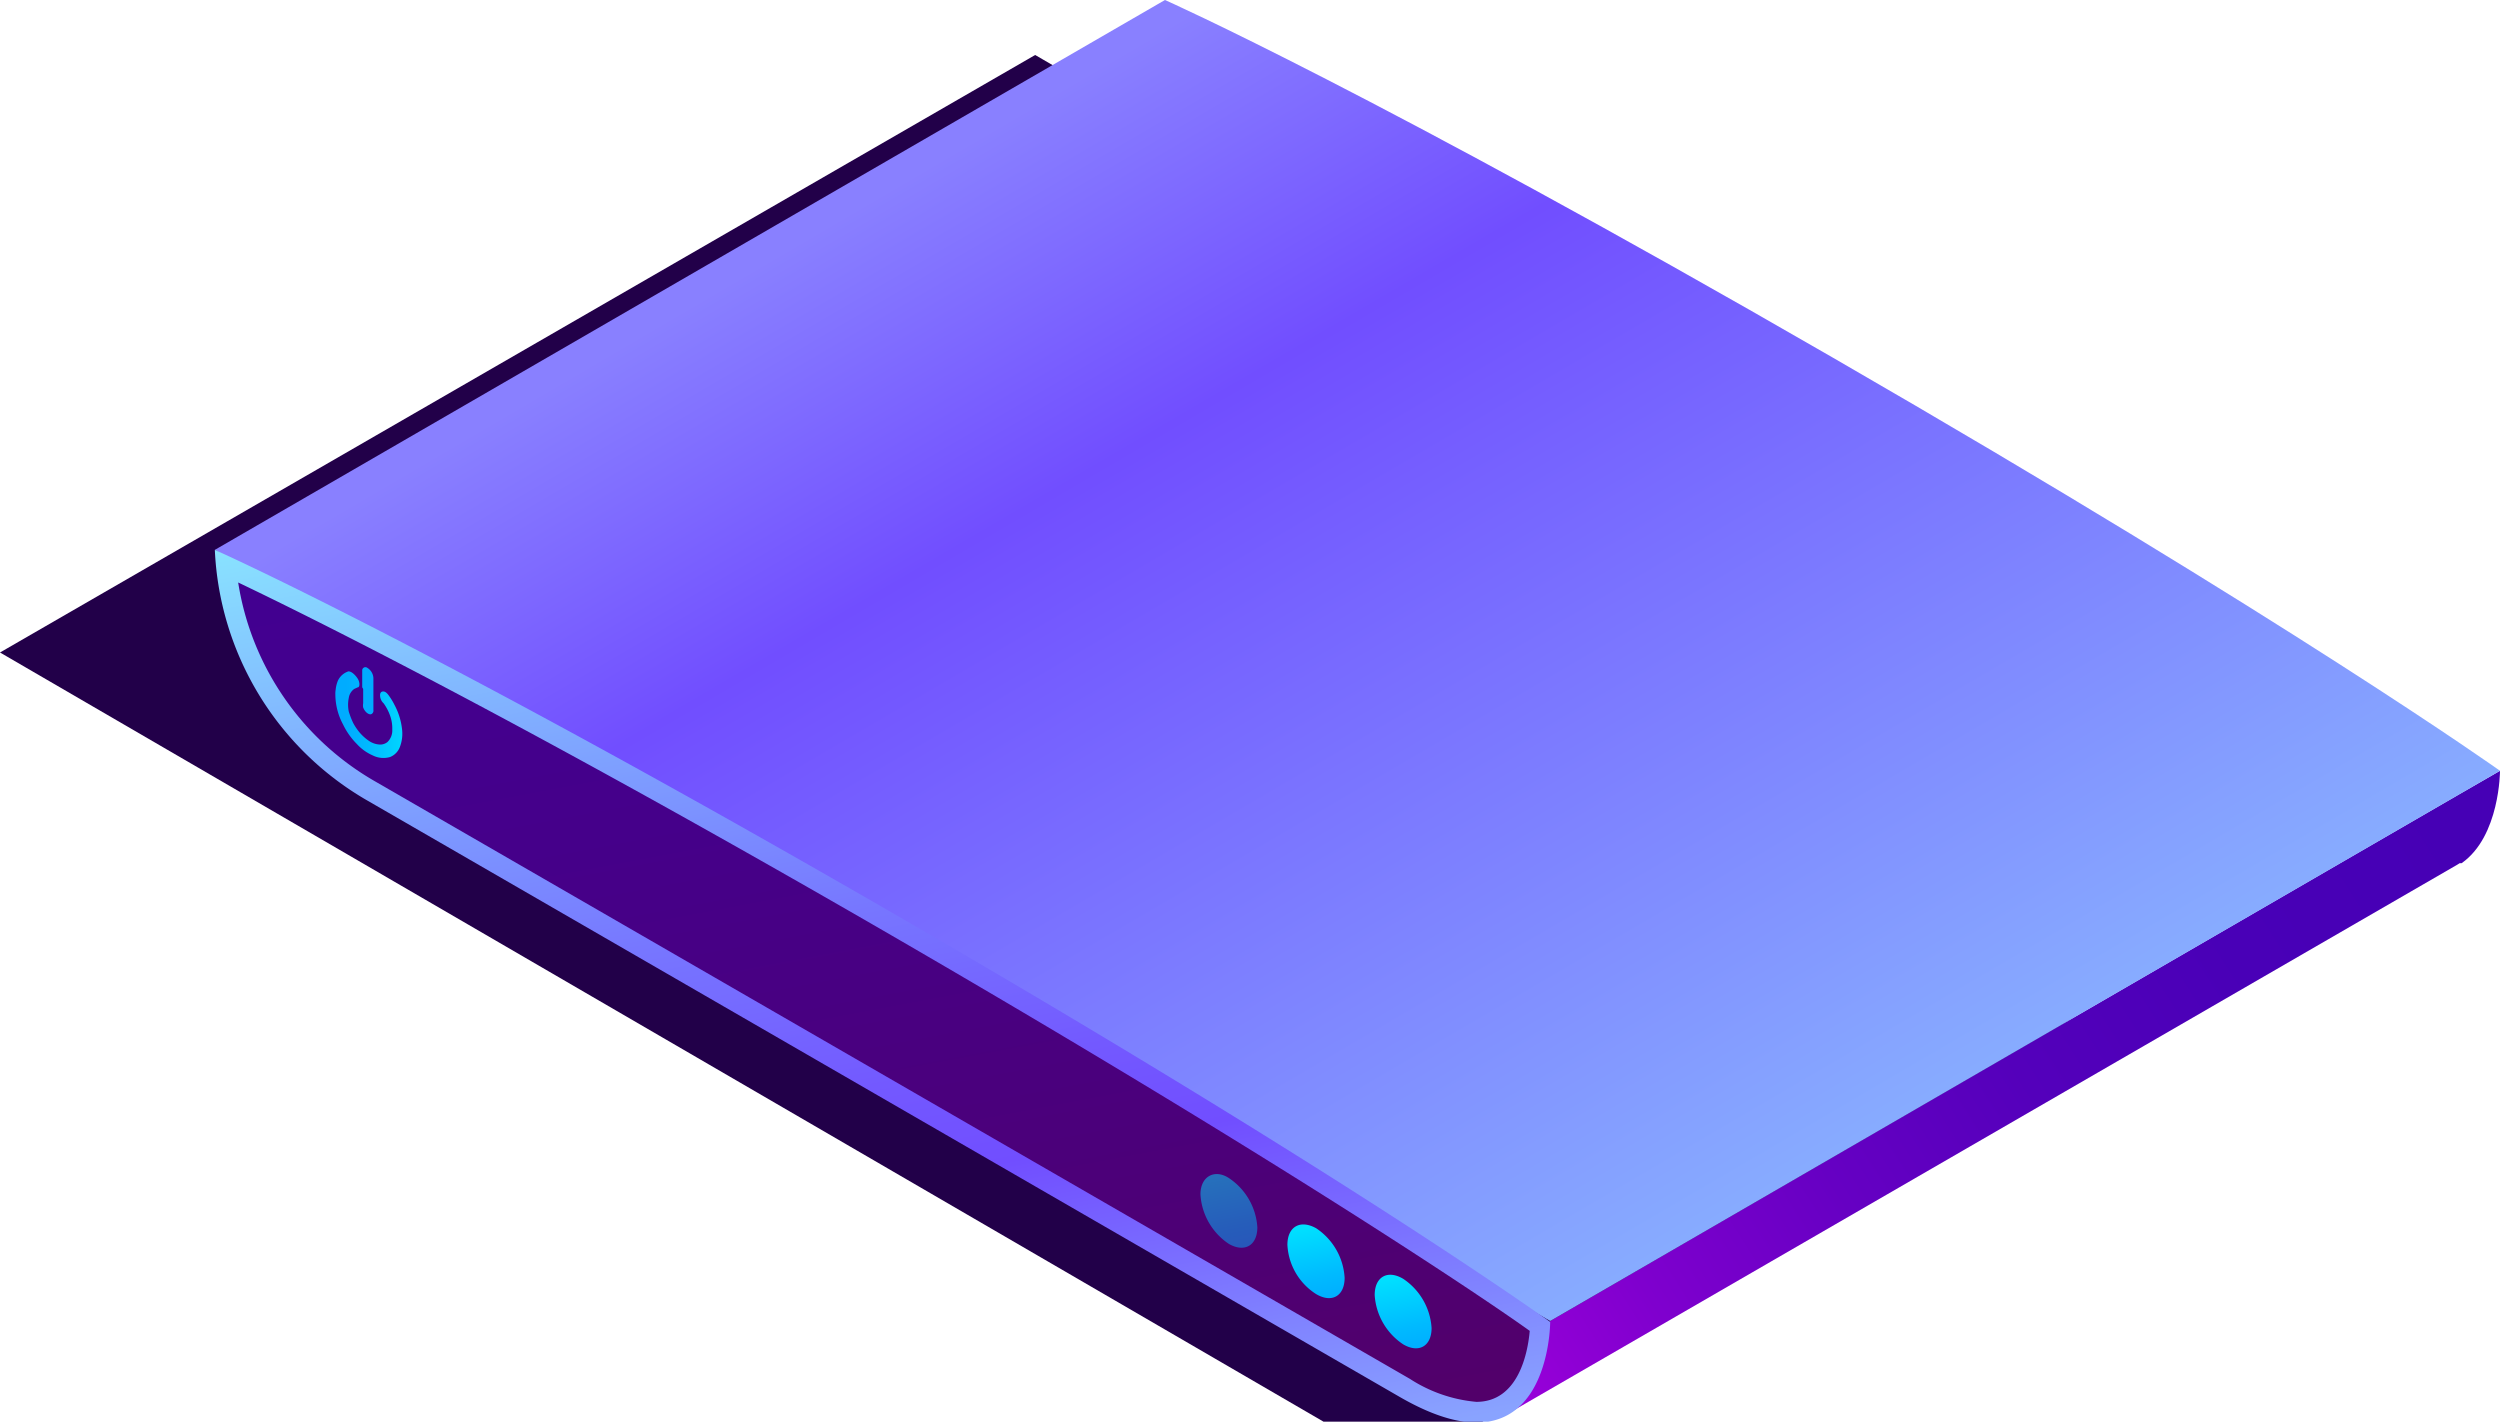 <svg xmlns="http://www.w3.org/2000/svg" xmlns:xlink="http://www.w3.org/1999/xlink" viewBox="0 0 78.2 44.47"><defs><linearGradient id="linear-gradient" x1="-144.7" y1="25.2" x2="-111.16" y2="46.61" gradientTransform="matrix(-1, 0, 0, 1, -67.95, 0)" gradientUnits="userSpaceOnUse"><stop offset="0" stop-color="#4600b5"/><stop offset="0.21" stop-color="#4900b7"/><stop offset="0.4" stop-color="#5400bb"/><stop offset="0.57" stop-color="#6600c3"/><stop offset="0.74" stop-color="#7f00ce"/><stop offset="0.91" stop-color="#a000dc"/><stop offset="1" stop-color="#b600e6"/></linearGradient><linearGradient id="linear-gradient-2" x1="-89.79" y1="25.74" x2="-111.37" y2="50.34" gradientTransform="matrix(-0.87, -0.5, 0, 1.15, -44.02, -72.27)" gradientUnits="userSpaceOnUse"><stop offset="0" stop-color="#8980ff"/><stop offset="0.25" stop-color="#714eff"/><stop offset="1" stop-color="#89b2ff"/></linearGradient><linearGradient id="linear-gradient-3" x1="-76.46" y1="41.8" x2="-89.55" y2="64.47" gradientTransform="matrix(-0.87, -0.5, 0, 1.15, -44.02, -72.27)" gradientUnits="userSpaceOnUse"><stop offset="0" stop-color="#89e4ff"/><stop offset="0.24" stop-color="#7fa6ff"/><stop offset="0.44" stop-color="#7776ff"/><stop offset="0.6" stop-color="#7359ff"/><stop offset="0.69" stop-color="#714eff"/><stop offset="1" stop-color="#89a3ff"/></linearGradient><linearGradient id="linear-gradient-4" x1="-76.84" y1="42.58" x2="-89.26" y2="64.09" gradientTransform="matrix(-0.87, -0.5, 0, 1.15, -44.02, -72.27)" gradientUnits="userSpaceOnUse"><stop offset="0" stop-color="#420091"/><stop offset="0.31" stop-color="#45008a"/><stop offset="0.74" stop-color="#4c0078"/><stop offset="1" stop-color="#52006a"/></linearGradient><linearGradient id="linear-gradient-5" x1="-120.74" y1="-12.34" x2="-121.67" y2="-10.74" gradientTransform="matrix(-0.87, -0.5, 0, 1.15, -66.52, -9.4)" gradientUnits="userSpaceOnUse"><stop offset="0" stop-color="#00dfff"/><stop offset="0.65" stop-color="#00baff"/><stop offset="1" stop-color="#00acff"/></linearGradient><linearGradient id="linear-gradient-6" x1="-123.88" y1="-12.34" x2="-124.81" y2="-10.74" xlink:href="#linear-gradient-5"/><linearGradient id="linear-gradient-7" x1="-127.03" y1="-12.34" x2="-127.96" y2="-10.74" xlink:href="#linear-gradient-5"/><linearGradient id="linear-gradient-8" x1="-91.34" y1="-11.44" x2="-88.92" y2="-11.44" xlink:href="#linear-gradient-5"/><linearGradient id="linear-gradient-9" x1="-90.34" y1="-12.14" x2="-89.93" y2="-12.14" xlink:href="#linear-gradient-5"/></defs><g style="isolation:isolate"><g id="Capa_2" data-name="Capa 2"><g id="equipment"><g id="router_2"><polygon points="41.4 44.47 0 20.41 32.38 1.72 73.72 25.75 46.37 44.47 41.4 44.47" fill="#220049" style="mix-blend-mode:multiply"/><path d="M78.2,24.11h0S78.2,26.16,77,27h0l-.06,0-.08.05L47.27,44.16l1.22-2.84S78.19,24.1,78.2,24.11Z" fill="url(#linear-gradient)"/><path d="M6.72,17.2,48.49,41.32,78.2,24.11s-6.5-4.63-20.88-12.93S36.44,0,36.44,0Z" fill="url(#linear-gradient-2)"/><path d="M11.42,25l32.37,18.7c4.7,2.71,4.7-2.35,4.7-2.35S42,36.68,27.61,28.38,6.72,17.2,6.72,17.2A9.54,9.54,0,0,0,11.42,25Z" fill="url(#linear-gradient-3)"/><path d="M46.18,43.85c1.32,0,1.61-1.54,1.67-2.22-1.39-1-8-5.46-20.55-12.71-11.11-6.41-17.55-9.6-19.85-10.7a8.73,8.73,0,0,0,4.28,6.22L44.1,43.13A4.56,4.56,0,0,0,46.18,43.85Z" fill="url(#linear-gradient-4)"/><path d="M37.55,37.36a2,2,0,0,0,.89,1.55c.49.28.89.05.89-.52a2,2,0,0,0-.89-1.54C38,36.56,37.55,36.79,37.55,37.36Z" fill-opacity="0.5" fill="url(#linear-gradient-5)"/><path d="M40.27,38.94a1.94,1.94,0,0,0,.9,1.54c.49.29.89.06.89-.51a2,2,0,0,0-.89-1.55C40.67,38.14,40.27,38.37,40.27,38.94Z" fill="url(#linear-gradient-6)"/><path d="M43,40.51a2,2,0,0,0,.89,1.54c.49.29.89.06.89-.51A2,2,0,0,0,43.89,40C43.4,39.71,43,39.94,43,40.51Z" fill="url(#linear-gradient-7)"/><path d="M10.49,21.73a2,2,0,0,0,.24.93,2.24,2.24,0,0,0,.43.61,1.47,1.47,0,0,0,.5.36.74.74,0,0,0,.54.05.54.54,0,0,0,.31-.32,1.15,1.15,0,0,0,.07-.51,2.09,2.09,0,0,0-.24-.8,2,2,0,0,0-.19-.31c-.06-.08-.12-.12-.18-.11s-.09.06-.08.15A.34.34,0,0,0,12,22a1.54,1.54,0,0,1,.2.38,1.19,1.19,0,0,1,.07.44.5.5,0,0,1-.15.39.36.36,0,0,1-.23.08.66.66,0,0,1-.37-.13,1.45,1.45,0,0,1-.29-.27,1.81,1.81,0,0,1-.18-.27,2.67,2.67,0,0,1-.14-.36,1.06,1.06,0,0,1,0-.43.42.42,0,0,1,.17-.28l.11-.05c.07,0,.07-.16,0-.27S11,21,10.9,21a.55.55,0,0,0-.33.29,1,1,0,0,0-.07.28A.72.72,0,0,0,10.49,21.73Z" fill="url(#linear-gradient-8)"/><path d="M11.36,21.55V22a.35.35,0,0,0,0,.13c.06.16.2.25.27.2a.12.12,0,0,0,.05-.12v-1a.4.4,0,0,0-.19-.32.1.1,0,0,0-.16.09v.52Z" fill="url(#linear-gradient-9)"/></g></g></g></g></svg>